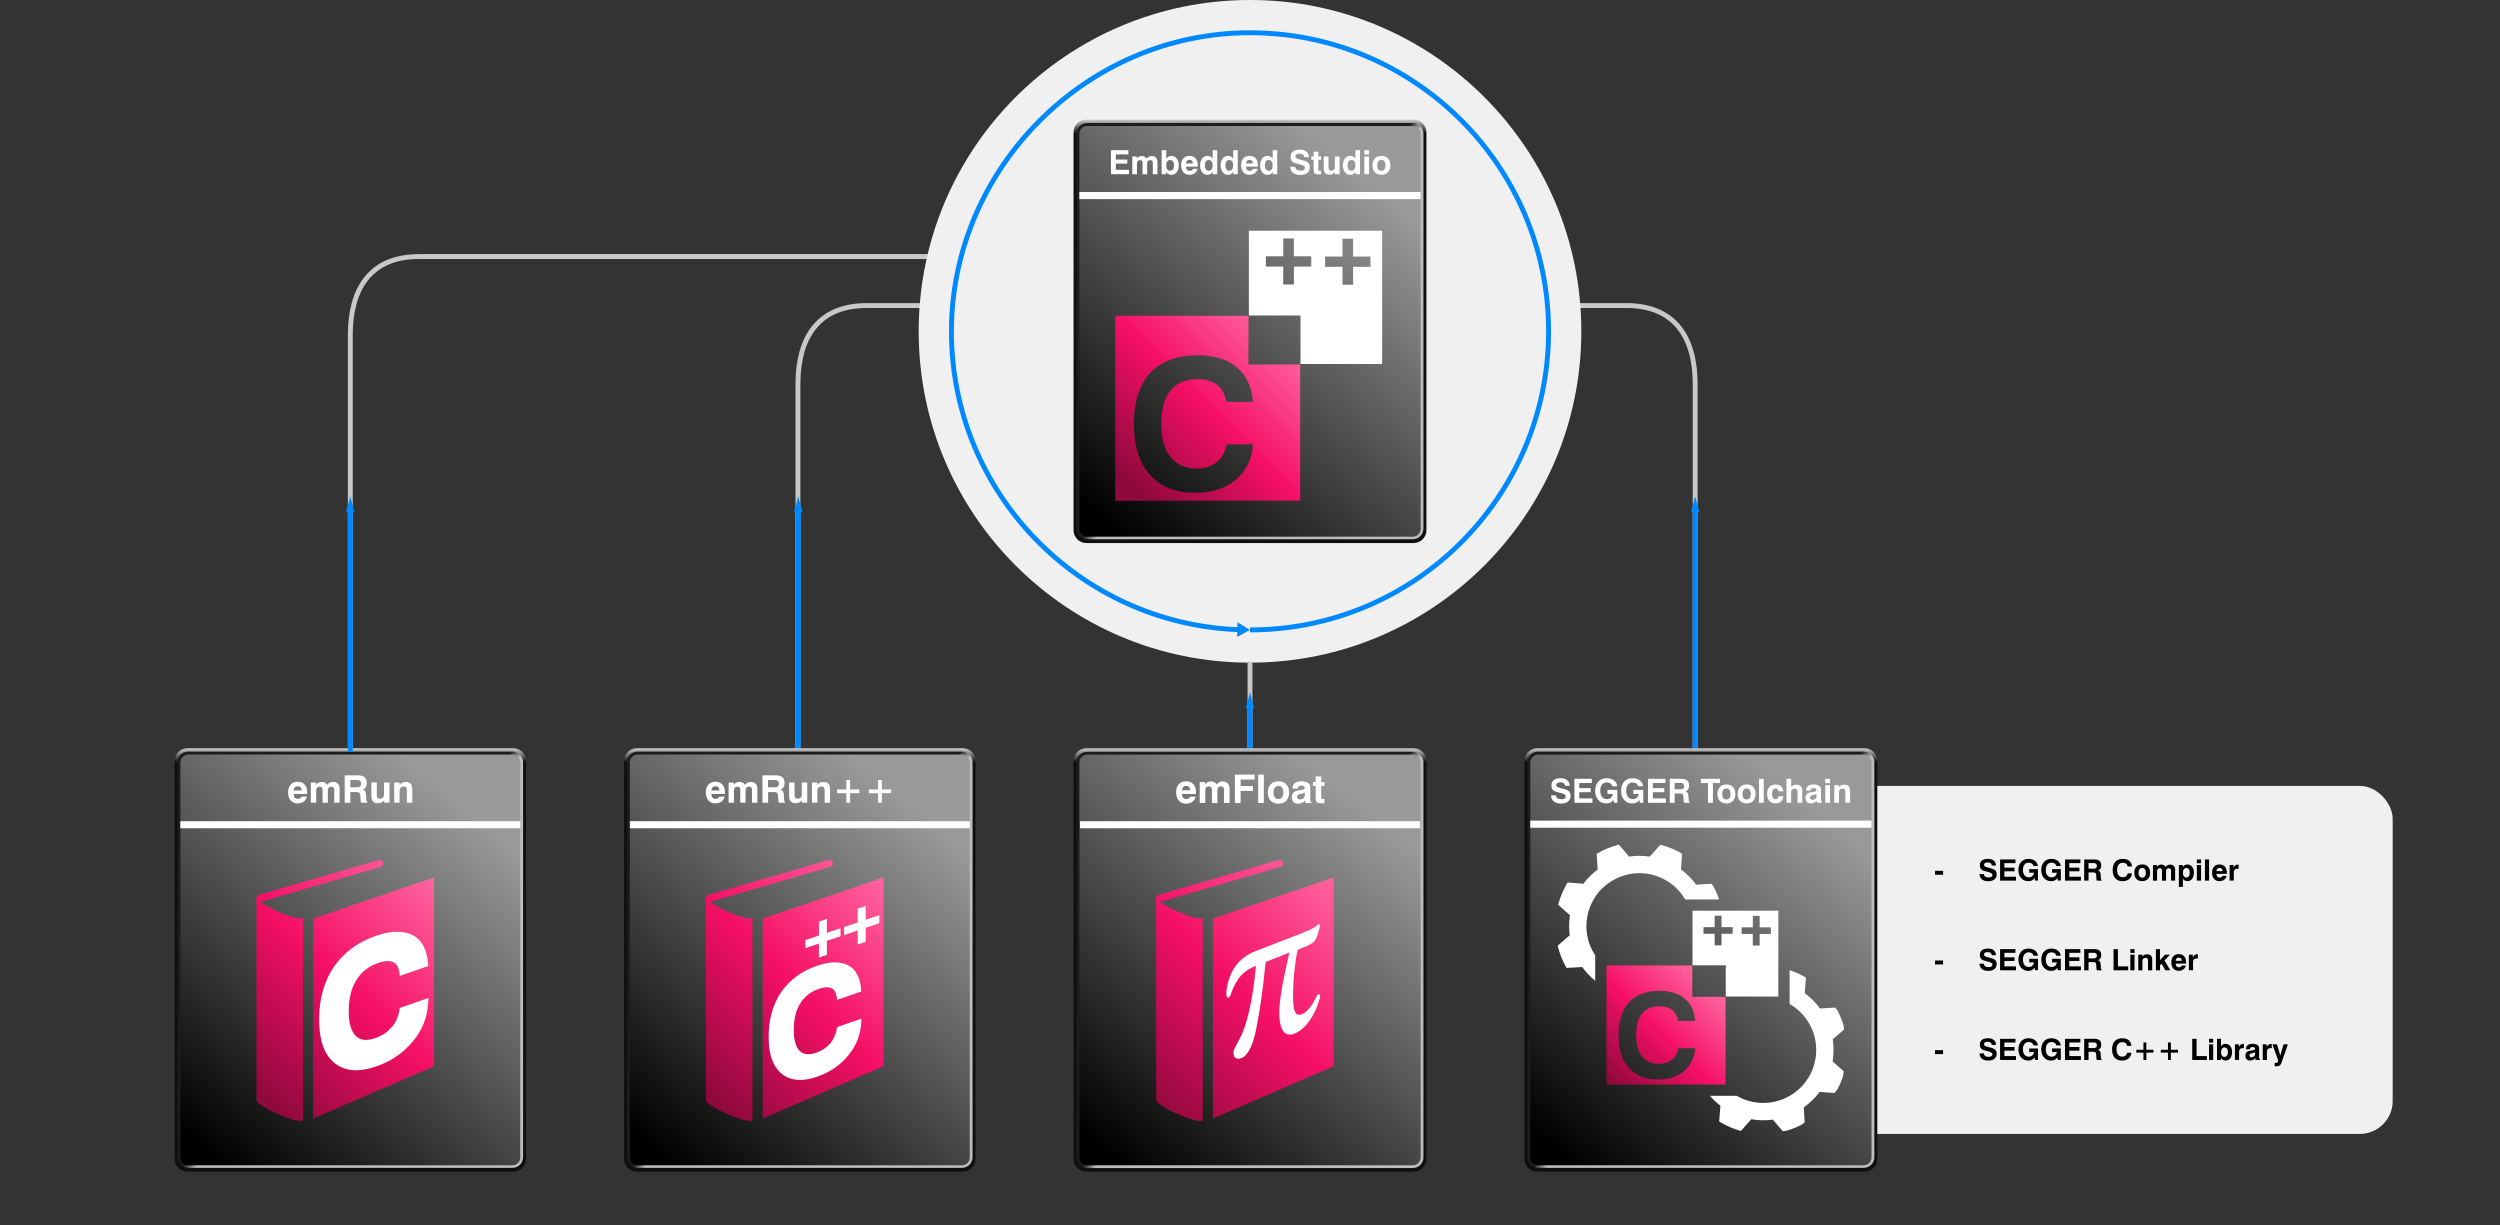 <?xml version="1.0" encoding="UTF-8"?>
<svg xmlns="http://www.w3.org/2000/svg" xmlns:xlink="http://www.w3.org/1999/xlink" id="Layer_1" data-name="Layer 1" viewBox="0 0 1020 500">
  <rect x="0" y="0" width="1020" height="500" fill="#333333" stroke="none"/>
  <defs>
    <linearGradient id="linear-gradient" x1="510" y1="383.27" x2="510" y2="388.98" gradientTransform="translate(0 -78)" gradientUnits="userSpaceOnUse">
      <stop offset="0" stop-color="#cbcbcb"></stop>
      <stop offset="1" stop-color="#0f0f0f"></stop>
    </linearGradient>
    <linearGradient id="linear-gradient-2" x1="509.08" y1="468.93" x2="512.48" y2="471.62" gradientTransform="translate(0 -78)" gradientUnits="userSpaceOnUse">
      <stop offset="0" stop-color="#1c1c1c"></stop>
      <stop offset="1" stop-color="#bcbcbc"></stop>
    </linearGradient>
    <linearGradient id="linear-gradient-3" x1="559.44" y1="410.42" x2="447.2" y2="544.88" gradientTransform="translate(0 -78)" gradientUnits="userSpaceOnUse">
      <stop offset="0" stop-color="#999"></stop>
      <stop offset="1" stop-color="#000"></stop>
    </linearGradient>
    <linearGradient id="New_Gradient_Swatch_copy_2" data-name="New Gradient Swatch copy 2" x1="555.55" y1="368.85" x2="470.77" y2="453.63" gradientUnits="userSpaceOnUse">
      <stop offset="0" stop-color="#ff66a0"></stop>
      <stop offset=".5" stop-color="#f50f66"></stop>
      <stop offset="1" stop-color="#8f093c"></stop>
    </linearGradient>
    <linearGradient id="New_Gradient_Swatch_copy_2-2" data-name="New Gradient Swatch copy 2" x1="539.67" y1="352.97" x2="454.89" y2="437.75" xlink:href="#New_Gradient_Swatch_copy_2"></linearGradient>
    <linearGradient id="linear-gradient-4" y1="126.8" y2="132.51" xlink:href="#linear-gradient"></linearGradient>
    <linearGradient id="linear-gradient-5" y1="212.37" x2="512.48" y2="215.06" xlink:href="#linear-gradient-2"></linearGradient>
    <linearGradient id="linear-gradient-6" x1="559.44" y1="153.95" x2="447.2" y2="288.41" xlink:href="#linear-gradient-3"></linearGradient>
    <linearGradient id="linear-gradient-7" x1="523.37" y1="135.96" x2="461.62" y2="197.71" gradientUnits="userSpaceOnUse">
      <stop offset="0" stop-color="#ff66a0"></stop>
      <stop offset=".5" stop-color="#f50f66"></stop>
      <stop offset="1" stop-color="#8f093c"></stop>
    </linearGradient>
    <linearGradient id="linear-gradient-8" x1="142.93" x2="142.93" xlink:href="#linear-gradient"></linearGradient>
    <linearGradient id="linear-gradient-9" x1="142.01" y1="468.84" x2="145.41" y2="471.53" xlink:href="#linear-gradient-2"></linearGradient>
    <linearGradient id="linear-gradient-10" x1="192.3" y1="410.51" x2="80.23" y2="544.76" xlink:href="#linear-gradient-3"></linearGradient>
    <linearGradient id="New_Gradient_Swatch_copy_2-3" data-name="New Gradient Swatch copy 2" x1="188.23" y1="369.11" x2="108.27" y2="449.07" xlink:href="#New_Gradient_Swatch_copy_2"></linearGradient>
    <linearGradient id="New_Gradient_Swatch_copy_2-4" data-name="New Gradient Swatch copy 2" x1="172.36" y1="353.21" x2="92.4" y2="433.18" xlink:href="#New_Gradient_Swatch_copy_2"></linearGradient>
    <linearGradient id="linear-gradient-11" x1="693.97" x2="693.97" xlink:href="#linear-gradient"></linearGradient>
    <linearGradient id="linear-gradient-12" x1="693.05" y1="468.84" x2="696.45" y2="471.53" xlink:href="#linear-gradient-2"></linearGradient>
    <linearGradient id="linear-gradient-13" x1="743.41" y1="410.42" x2="631.17" y2="544.88" xlink:href="#linear-gradient-3"></linearGradient>
    <linearGradient id="linear-gradient-14" x1="697.39" y1="400.56" x2="656.47" y2="441.48" xlink:href="#linear-gradient-7"></linearGradient>
    <linearGradient id="linear-gradient-15" x1="326.32" x2="326.32" xlink:href="#linear-gradient"></linearGradient>
    <linearGradient id="linear-gradient-16" x1="325.4" y1="468.84" x2="328.8" y2="471.53" xlink:href="#linear-gradient-2"></linearGradient>
    <linearGradient id="linear-gradient-17" x1="375.69" y1="410.51" x2="263.62" y2="544.76" xlink:href="#linear-gradient-3"></linearGradient>
    <linearGradient id="New_Gradient_Swatch_copy_2-5" data-name="New Gradient Swatch copy 2" x1="371.63" y1="369.11" x2="291.66" y2="449.07" xlink:href="#New_Gradient_Swatch_copy_2"></linearGradient>
    <linearGradient id="New_Gradient_Swatch_copy_2-6" data-name="New Gradient Swatch copy 2" x1="355.76" y1="353.21" x2="275.79" y2="433.18" xlink:href="#New_Gradient_Swatch_copy_2"></linearGradient>
  </defs>
  <path d="M691.63,306.65v-149.97c0-18.93-8.28-32.01-28.01-32.01h-23.87" style="fill: none; stroke: #c8c8c8; stroke-miterlimit: 10; stroke-width: 2px;"></path>
  <path d="M325.56,306.65s0-131.05,0-149.97,8.28-32.01,28.01-32.01h23.87" style="fill: none; stroke: #c8c8c8; stroke-miterlimit: 10; stroke-width: 2px;"></path>
  <path d="M510,306.65s0-31.71,0-36.29" style="fill: none; stroke: #c8c8c8; stroke-miterlimit: 10; stroke-width: 2px;"></path>
  <g>
    <path d="M510,306.66v-18.83" style="fill: none; stroke: #08f; stroke-miterlimit: 10; stroke-width: 2px;"></path>
    <polygon points="511.74 289.01 510 282.51 508.26 289.01 511.74 289.01" style="fill: #08f;"></polygon>
  </g>
  <g>
    <path d="M691.63,306.66v-98.83" style="fill: none; stroke: #08f; stroke-miterlimit: 10; stroke-width: 2px;"></path>
    <polygon points="693.37 209.01 691.63 202.51 689.89 209.01 693.37 209.01" style="fill: #08f;"></polygon>
  </g>
  <g>
    <path d="M325.69,306.66v-98.83" style="fill: none; stroke: #08f; stroke-miterlimit: 10; stroke-width: 2px;"></path>
    <polygon points="327.44 209.01 325.69 202.51 323.95 209.01 327.44 209.01" style="fill: #08f;"></polygon>
  </g>
  <path d="M142.92,305.27s0-149.67,0-168.59,8.28-32.01,28.01-32.01c19.74,0,211.11,0,211.11,0" style="fill: none; stroke: #c8c8c8; stroke-miterlimit: 10; stroke-width: 2px;"></path>
  <circle cx="510" cy="135.18" r="135.18" style="fill: #f0f0f0;"></circle>
  <g>
    <path d="M505.69,256.92c-65.28-2.27-117.51-55.91-117.51-121.74S442.72,13.36,510,13.36s121.82,54.54,121.82,121.82-54.54,121.82-121.82,121.82" style="fill: none; stroke: #08f; stroke-miterlimit: 10; stroke-width: 2px;"></path>
    <polygon points="504.9 253.88 510 257 504.74 259.86 504.9 253.88" style="fill: #08f;"></polygon>
  </g>
  <rect x="690.45" y="320.66" width="285.76" height="141.98" rx="13.4" ry="13.4" style="fill: #f0f0f0;"></rect>
  <g>
    <path d="M789.5,356.9v-1.61h3.29v1.61h-3.29Z"></path>
    <path d="M807.64,356.62h1.75c.07.47.26.82.58,1.05s.78.34,1.39.34c.52,0,.9-.09,1.17-.28s.39-.46.39-.81c0-.52-.75-.96-2.26-1.3h-.05s-.1-.03-.18-.05c-.8-.18-1.38-.37-1.72-.59-.3-.2-.54-.46-.7-.79s-.24-.72-.24-1.17c0-.84.29-1.48.86-1.93s1.39-.67,2.47-.67c1.01,0,1.8.24,2.36.71s.87,1.15.9,2.02h-1.71c-.03-.42-.19-.74-.48-.96s-.7-.33-1.24-.33c-.46,0-.82.09-1.08.27s-.38.44-.38.78c0,.46.49.8,1.47,1.03.27.06.47.11.62.15.63.16,1.08.29,1.34.38s.49.19.69.3c.35.2.62.45.79.78s.26.71.26,1.16c0,.9-.3,1.59-.91,2.09s-1.46.74-2.56.74-1.94-.25-2.55-.76-.95-1.22-1-2.15Z"></path>
    <path d="M816.04,359.29v-8.63h6.27v1.5h-4.52v1.84h4.13v1.48h-4.13v2.22h4.73v1.59h-6.48Z"></path>
    <path d="M830.09,358.27c-.32.43-.68.75-1.09.96s-.89.3-1.44.3c-1.21,0-2.18-.42-2.93-1.26s-1.12-1.94-1.12-3.3.37-2.47,1.12-3.3,1.74-1.24,2.98-1.24c1.08,0,1.96.26,2.65.78s1.09,1.23,1.22,2.14h-1.81c-.11-.45-.33-.79-.67-1.03s-.78-.35-1.32-.35c-.72,0-1.29.26-1.7.79s-.62,1.26-.62,2.19.21,1.67.64,2.2,1.02.8,1.77.8c.56,0,1.03-.17,1.41-.5s.61-.79.7-1.37h-1.96v-1.48h3.57v4.67h-1.19l-.22-1.02Z"></path>
    <path d="M839.41,358.27c-.32.43-.68.75-1.09.96s-.89.3-1.44.3c-1.21,0-2.18-.42-2.93-1.26s-1.12-1.94-1.12-3.3.37-2.47,1.12-3.3,1.74-1.24,2.98-1.24c1.08,0,1.96.26,2.65.78s1.09,1.23,1.22,2.14h-1.81c-.11-.45-.33-.79-.67-1.03s-.78-.35-1.32-.35c-.72,0-1.29.26-1.7.79s-.62,1.26-.62,2.19.21,1.67.64,2.2,1.02.8,1.77.8c.56,0,1.03-.17,1.41-.5s.61-.79.7-1.37h-1.96v-1.48h3.57v4.67h-1.19l-.22-1.02Z"></path>
    <path d="M842.52,359.29v-8.63h6.27v1.5h-4.52v1.84h4.13v1.48h-4.13v2.22h4.73v1.59h-6.48Z"></path>
    <path d="M850.35,359.29v-8.63h4.18c.94,0,1.64.2,2.09.6s.68,1.02.68,1.85c0,.53-.11.97-.33,1.32s-.54.59-.95.72c.38.13.64.34.8.61s.25.7.27,1.28l.04,1.02v.04c.01.52.12.83.33.94v.26h-1.95c-.06-.12-.11-.27-.14-.45s-.05-.39-.06-.64l-.02-.91c-.02-.54-.12-.9-.3-1.08s-.51-.28-.98-.28h-1.88v3.36h-1.78ZM852.13,354.43h2.09c.45,0,.79-.09,1-.28s.32-.47.32-.87-.1-.66-.31-.85-.52-.29-.93-.29h-2.17v2.29Z"></path>
    <path d="M869.84,356.32c-.07.98-.44,1.76-1.13,2.34s-1.59.87-2.7.87c-1.28,0-2.27-.4-2.98-1.2s-1.06-1.91-1.06-3.35.36-2.59,1.08-3.38,1.76-1.17,3.12-1.17c1.1,0,1.97.27,2.61.81s.99,1.3,1.05,2.28h-1.75c-.07-.49-.27-.86-.6-1.12s-.76-.38-1.31-.38c-.78,0-1.38.25-1.78.76s-.61,1.24-.61,2.21.2,1.66.61,2.17.98.77,1.73.77c.54,0,.98-.14,1.32-.41s.57-.67.67-1.19h1.74Z"></path>
    <path d="M870.79,356.1c0-1.06.29-1.89.86-2.5s1.36-.91,2.37-.91,1.79.3,2.36.91.86,1.44.86,2.5-.29,1.9-.86,2.5-1.36.91-2.36.91-1.79-.3-2.37-.91-.86-1.44-.86-2.5ZM872.52,356.1c0,.63.13,1.12.39,1.46s.63.52,1.11.52.84-.17,1.1-.52.39-.83.39-1.46-.13-1.11-.39-1.46-.62-.51-1.1-.51-.85.17-1.11.51-.39.83-.39,1.46Z"></path>
    <path d="M878.41,359.29v-6.37h1.62v.7c.24-.29.5-.51.8-.66s.62-.22.97-.22c.4,0,.75.08,1.03.23s.53.39.74.71c.22-.31.49-.55.79-.7s.64-.23,1.02-.23c.64,0,1.15.19,1.52.56s.56.89.56,1.54v4.45h-1.68v-4.1c0-.31-.08-.55-.25-.72s-.4-.25-.69-.25c-.33,0-.6.11-.79.33s-.29.51-.29.89v3.86h-1.66v-4.09c0-.31-.08-.55-.24-.73s-.39-.26-.68-.26c-.33,0-.59.11-.79.33s-.29.52-.29.9v3.85h-1.68Z"></path>
    <path d="M888.97,361.84v-8.92h1.62v.86c.25-.38.52-.65.82-.82s.66-.26,1.07-.26c.79,0,1.42.31,1.91.93s.73,1.43.73,2.44-.24,1.85-.73,2.48-1.12.95-1.89.95c-.41,0-.77-.09-1.09-.26s-.58-.42-.79-.75v3.35h-1.66ZM893.43,356.14c0-.64-.12-1.13-.36-1.47s-.59-.51-1.05-.51-.8.17-1.03.5-.35.83-.35,1.47c0,.6.12,1.07.37,1.39s.6.49,1.05.49c.43,0,.77-.17,1.01-.5s.37-.8.37-1.38Z"></path>
    <path d="M896.32,352.21v-1.55h1.71v1.55h-1.71ZM896.32,359.29v-6.37h1.71v6.37h-1.71Z"></path>
    <path d="M899.61,359.29v-8.63h1.71v8.63h-1.71Z"></path>
    <path d="M906.77,357.36h1.7c-.17.67-.52,1.2-1.04,1.58s-1.16.57-1.91.57c-.92,0-1.65-.31-2.19-.93s-.81-1.46-.81-2.52.27-1.87.8-2.47,1.26-.9,2.18-.9c.98,0,1.73.3,2.26.89s.8,1.43.8,2.53c0,.12,0,.21,0,.27s0,.12-.01.17h-4.25c.02.5.15.88.37,1.13s.54.38.95.38c.29,0,.53-.06.72-.17s.34-.29.45-.54ZM904.29,355.43h2.51c-.02-.43-.13-.76-.34-.98s-.52-.34-.92-.34c-.37,0-.66.11-.88.34s-.34.55-.37.98Z"></path>
    <path d="M909.68,359.29v-6.37h1.58v1.09c.22-.44.48-.76.78-.96s.65-.31,1.06-.31c.07,0,.12,0,.16,0s.07,0,.09,0v1.73s-.56,0-.56,0c-.46,0-.81.12-1.05.36s-.35.6-.35,1.08v3.37h-1.71Z"></path>
  </g>
  <g>
    <path d="M789.5,393.49v-1.61h3.29v1.61h-3.29Z"></path>
    <path d="M807.64,393.21h1.75c.07.47.26.82.58,1.05s.78.34,1.39.34c.52,0,.9-.09,1.17-.28s.39-.46.39-.81c0-.52-.75-.96-2.26-1.3h-.05s-.1-.03-.18-.05c-.8-.18-1.38-.37-1.72-.59-.3-.2-.54-.46-.7-.79s-.24-.72-.24-1.17c0-.84.29-1.48.86-1.93s1.39-.67,2.47-.67c1.01,0,1.8.24,2.36.71s.87,1.15.9,2.02h-1.71c-.03-.42-.19-.74-.48-.96s-.7-.33-1.24-.33c-.46,0-.82.09-1.08.27s-.38.44-.38.78c0,.46.49.8,1.47,1.03.27.06.47.11.62.15.63.16,1.08.29,1.34.38s.49.19.69.3c.35.2.62.45.79.78s.26.71.26,1.16c0,.9-.3,1.59-.91,2.09s-1.46.74-2.56.74-1.94-.25-2.55-.76-.95-1.22-1-2.15Z"></path>
    <path d="M816.04,395.88v-8.63h6.27v1.5h-4.52v1.84h4.13v1.48h-4.13v2.22h4.73v1.59h-6.48Z"></path>
    <path d="M830.09,394.86c-.32.43-.68.75-1.09.96s-.89.3-1.44.3c-1.21,0-2.18-.42-2.93-1.26s-1.12-1.94-1.12-3.3.37-2.47,1.12-3.3,1.74-1.24,2.98-1.24c1.08,0,1.96.26,2.65.78s1.09,1.23,1.22,2.14h-1.81c-.11-.45-.33-.79-.67-1.03s-.78-.35-1.32-.35c-.72,0-1.29.26-1.7.79s-.62,1.26-.62,2.19.21,1.67.64,2.2,1.02.8,1.77.8c.56,0,1.03-.17,1.41-.5s.61-.79.7-1.37h-1.96v-1.48h3.57v4.67h-1.19l-.22-1.02Z"></path>
    <path d="M839.41,394.86c-.32.43-.68.75-1.09.96s-.89.3-1.44.3c-1.21,0-2.18-.42-2.93-1.26s-1.12-1.94-1.12-3.3.37-2.47,1.12-3.3,1.74-1.24,2.98-1.24c1.08,0,1.96.26,2.65.78s1.09,1.23,1.22,2.14h-1.81c-.11-.45-.33-.79-.67-1.03s-.78-.35-1.32-.35c-.72,0-1.29.26-1.7.79s-.62,1.26-.62,2.19.21,1.67.64,2.2,1.02.8,1.77.8c.56,0,1.03-.17,1.41-.5s.61-.79.7-1.37h-1.96v-1.48h3.57v4.67h-1.19l-.22-1.02Z"></path>
    <path d="M842.52,395.88v-8.63h6.27v1.5h-4.52v1.84h4.13v1.48h-4.13v2.22h4.73v1.59h-6.48Z"></path>
    <path d="M850.35,395.88v-8.63h4.18c.94,0,1.64.2,2.09.6s.68,1.02.68,1.85c0,.53-.11.97-.33,1.32s-.54.59-.95.72c.38.13.64.34.8.61s.25.7.27,1.28l.04,1.02v.04c.01.52.12.83.33.94v.26h-1.95c-.06-.12-.11-.27-.14-.45s-.05-.39-.06-.64l-.02-.91c-.02-.54-.12-.9-.3-1.08s-.51-.28-.98-.28h-1.88v3.36h-1.78ZM852.13,391.02h2.09c.45,0,.79-.09,1-.28s.32-.47.32-.87-.1-.66-.31-.85-.52-.29-.93-.29h-2.17v2.29Z"></path>
    <path d="M862.33,395.88v-8.63h1.78v7.04h4.21v1.59h-5.99Z"></path>
    <path d="M869.18,388.8v-1.55h1.71v1.55h-1.71ZM869.18,395.88v-6.37h1.71v6.37h-1.71Z"></path>
    <path d="M872.41,395.88v-6.37h1.67v.76c.24-.31.52-.54.84-.69s.69-.23,1.08-.23c.7,0,1.23.18,1.58.55s.52.92.52,1.65v4.34h-1.71v-3.85c0-.46-.08-.78-.23-.98s-.41-.29-.75-.29c-.4,0-.72.12-.96.36s-.35.57-.35.98v3.78h-1.71Z"></path>
    <path d="M879.61,395.88v-8.63h1.66v4.53l2.03-2.27h2.05l-2.22,2.36,2.36,4.01h-2.04l-1.52-2.71-.64.7v2.02h-1.66Z"></path>
    <path d="M890.15,393.95h1.7c-.17.67-.52,1.2-1.04,1.58s-1.16.57-1.91.57c-.92,0-1.65-.31-2.19-.93s-.81-1.46-.81-2.52.27-1.87.8-2.47,1.26-.9,2.18-.9c.98,0,1.73.3,2.26.89s.8,1.43.8,2.53c0,.12,0,.21,0,.27s0,.12-.01.17h-4.25c.02.5.15.88.37,1.13s.54.38.95.38c.29,0,.53-.06.72-.17s.34-.29.45-.54ZM887.67,392.02h2.51c-.02-.43-.13-.76-.34-.98s-.52-.34-.92-.34c-.37,0-.66.11-.88.34s-.34.55-.37.98Z"></path>
    <path d="M893.06,395.88v-6.37h1.58v1.09c.22-.44.48-.76.78-.96s.65-.31,1.06-.31c.07,0,.12,0,.16,0s.07,0,.09,0v1.73s-.56,0-.56,0c-.46,0-.81.12-1.05.36s-.35.6-.35,1.08v3.37h-1.71Z"></path>
  </g>
  <g>
    <path d="M789.5,430.08v-1.61h3.29v1.61h-3.29Z"></path>
    <path d="M807.64,429.8h1.75c.07.47.26.82.58,1.05s.78.34,1.39.34c.52,0,.9-.09,1.17-.28s.39-.46.39-.81c0-.52-.75-.96-2.26-1.3h-.05s-.1-.03-.18-.05c-.8-.18-1.38-.37-1.72-.59-.3-.2-.54-.46-.7-.79s-.24-.72-.24-1.17c0-.84.29-1.48.86-1.93s1.39-.67,2.47-.67c1.01,0,1.8.24,2.36.71s.87,1.15.9,2.02h-1.71c-.03-.42-.19-.74-.48-.96s-.7-.33-1.24-.33c-.46,0-.82.09-1.08.27s-.38.44-.38.78c0,.46.49.8,1.47,1.03.27.06.47.11.62.15.63.16,1.08.29,1.34.38s.49.19.69.3c.35.2.62.45.79.78s.26.71.26,1.16c0,.9-.3,1.59-.91,2.09s-1.46.74-2.56.74-1.94-.25-2.55-.76-.95-1.22-1-2.15Z"></path>
    <path d="M816.04,432.47v-8.63h6.27v1.5h-4.52v1.84h4.13v1.48h-4.13v2.22h4.73v1.59h-6.48Z"></path>
    <path d="M830.09,431.45c-.32.43-.68.75-1.09.96s-.89.3-1.44.3c-1.21,0-2.18-.42-2.93-1.26s-1.12-1.94-1.12-3.3.37-2.47,1.12-3.3,1.74-1.24,2.98-1.24c1.08,0,1.96.26,2.65.78s1.09,1.23,1.22,2.14h-1.81c-.11-.45-.33-.79-.67-1.03s-.78-.35-1.32-.35c-.72,0-1.29.26-1.7.79s-.62,1.26-.62,2.19.21,1.67.64,2.2,1.02.8,1.77.8c.56,0,1.03-.17,1.41-.5s.61-.79.7-1.37h-1.96v-1.48h3.57v4.67h-1.19l-.22-1.02Z"></path>
    <path d="M839.41,431.45c-.32.43-.68.75-1.09.96s-.89.3-1.44.3c-1.21,0-2.18-.42-2.93-1.26s-1.12-1.94-1.12-3.3.37-2.47,1.12-3.3,1.74-1.24,2.98-1.24c1.08,0,1.96.26,2.65.78s1.09,1.23,1.22,2.14h-1.81c-.11-.45-.33-.79-.67-1.03s-.78-.35-1.32-.35c-.72,0-1.29.26-1.7.79s-.62,1.26-.62,2.19.21,1.67.64,2.2,1.02.8,1.77.8c.56,0,1.03-.17,1.41-.5s.61-.79.7-1.37h-1.96v-1.48h3.57v4.67h-1.19l-.22-1.02Z"></path>
    <path d="M842.52,432.47v-8.63h6.27v1.5h-4.52v1.84h4.13v1.48h-4.13v2.22h4.73v1.59h-6.48Z"></path>
    <path d="M850.35,432.47v-8.63h4.18c.94,0,1.64.2,2.09.6s.68,1.02.68,1.85c0,.53-.11.97-.33,1.32s-.54.59-.95.72c.38.13.64.34.8.61s.25.7.27,1.28l.04,1.02v.04c.01.52.12.83.33.94v.26h-1.95c-.06-.12-.11-.27-.14-.45s-.05-.39-.06-.64l-.02-.91c-.02-.54-.12-.9-.3-1.08s-.51-.28-.98-.28h-1.88v3.36h-1.78ZM852.13,427.61h2.09c.45,0,.79-.09,1-.28s.32-.47.32-.87-.1-.66-.31-.85-.52-.29-.93-.29h-2.17v2.29Z"></path>
    <path d="M869.6,429.51c-.07.98-.44,1.76-1.13,2.34s-1.59.87-2.7.87c-1.28,0-2.27-.4-2.98-1.2s-1.06-1.91-1.06-3.35.36-2.59,1.08-3.38,1.76-1.17,3.12-1.17c1.1,0,1.97.27,2.61.81s.99,1.3,1.05,2.28h-1.75c-.07-.49-.27-.86-.6-1.12s-.76-.38-1.31-.38c-.78,0-1.38.25-1.78.76s-.61,1.24-.61,2.21.2,1.66.61,2.17.98.77,1.73.77c.54,0,.98-.14,1.32-.41s.57-.67.67-1.19h1.74Z"></path>
    <path d="M874.53,425.32h1.18v2.99h2.92v1.17h-2.92v3h-1.18v-3h-2.92v-1.17h2.92v-2.99Z"></path>
    <path d="M884.53,425.32h1.18v2.99h2.92v1.17h-2.92v3h-1.18v-3h-2.92v-1.17h2.92v-2.99Z"></path>
    <path d="M894.42,432.47v-8.63h1.78v7.04h4.21v1.59h-5.99Z"></path>
    <path d="M901.27,425.39v-1.55h1.71v1.55h-1.71ZM901.27,432.47v-6.37h1.71v6.37h-1.71Z"></path>
    <path d="M904.53,423.84h1.66v3.05c.21-.33.48-.58.79-.75s.68-.25,1.09-.25c.77,0,1.4.32,1.89.95s.73,1.46.73,2.48-.24,1.82-.73,2.44-1.12.93-1.91.93c-.41,0-.77-.09-1.07-.26s-.58-.45-.82-.82v.86h-1.62v-8.63ZM909,429.24c0-.59-.12-1.05-.37-1.38s-.58-.5-1.01-.5c-.45,0-.8.16-1.05.49s-.37.79-.37,1.39c0,.65.12,1.14.35,1.48s.58.5,1.03.5.81-.17,1.05-.51.36-.83.36-1.47Z"></path>
    <path d="M911.85,432.47v-6.37h1.58v1.09c.22-.44.48-.76.78-.96s.65-.31,1.06-.31c.07,0,.12,0,.16,0s.07,0,.09,0v1.73s-.56,0-.56,0c-.46,0-.81.12-1.05.36s-.35.6-.35,1.08v3.37h-1.71Z"></path>
    <path d="M920.11,431.68c-.21.33-.5.58-.84.76s-.75.26-1.21.26c-.62,0-1.09-.18-1.43-.53s-.5-.85-.5-1.5c0-.6.17-1.06.5-1.38s.89-.53,1.66-.65c.18-.03.41-.06.69-.09.72-.09,1.08-.3,1.08-.63,0-.26-.08-.44-.24-.55s-.43-.17-.8-.17c-.34,0-.61.07-.79.21s-.28.33-.28.59v.09h-1.59v-.12c0-.65.23-1.17.69-1.54s1.1-.56,1.91-.56c.89,0,1.57.15,2.05.46s.71.75.71,1.34v3.62c0,.27.03.46.08.59s.15.23.28.3v.29h-1.78c-.06-.11-.1-.23-.13-.36s-.05-.28-.05-.43ZM920.08,429.34c-.28.13-.6.23-.96.31s-.55.12-.56.12c-.3.09-.51.19-.63.32s-.18.31-.18.53.08.42.23.56.36.21.62.21c.46,0,.82-.13,1.09-.39s.4-.61.4-1.06v-.6Z"></path>
    <path d="M923.2,432.47v-6.37h1.58v1.09c.22-.44.48-.76.78-.96s.65-.31,1.06-.31c.07,0,.12,0,.16,0s.07,0,.09,0v1.73s-.56,0-.56,0c-.46,0-.81.12-1.05.36s-.35.6-.35,1.08v3.37h-1.71Z"></path>
    <path d="M928.06,435.02v-1.38c.05,0,.11.01.17.02s.13,0,.23,0c.34,0,.59-.08.76-.24s.25-.4.25-.71c0-.02,0-.05-.01-.09s-.02-.06-.02-.09l-2.3-6.45h1.88l1.34,4.59,1.31-4.59h1.79l-2.62,7.51c-.2.56-.44.95-.73,1.15s-.73.31-1.32.31c-.11,0-.22,0-.34-.01s-.25-.02-.38-.04Z"></path>
  </g>
  <path id="außen" d="M581.98,472.83c0,2.88-2.36,5.2-5.24,5.2h-133.49c-2.88,0-5.24-2.32-5.24-5.2v-162.35c0-2.88,2.36-5.2,5.24-5.2h133.51c2.86,0,5.22,2.32,5.22,5.2v162.35Z" style="fill: url(#linear-gradient); fill-rule: evenodd;"></path>
  <path d="M580.77,472.22c0,2.39-1.94,4.34-4.34,4.34h-132.87c-2.39,0-4.34-1.94-4.34-4.34v-161.14c0-2.39,1.94-4.34,4.34-4.34h132.87c2.39,0,4.34,1.94,4.34,4.34v161.14Z" style="fill: url(#linear-gradient-2); fill-rule: evenodd;"></path>
  <path d="M579.62,472.26c0,1.75-1.42,3.17-3.17,3.17h-132.88c-1.75,0-3.17-1.42-3.17-3.17v-161.21c-.02-1.75,1.4-3.17,3.17-3.17h132.87c1.75,0,3.17,1.42,3.17,3.17l.02,161.21Z" style="fill: url(#linear-gradient-3); fill-rule: evenodd;"></path>
  <rect x="440.66" y="335.04" width="138.68" height="2.89" style="fill: #fff;"></rect>
  <polygon points="544.15 357.97 544.15 435.01 494.86 456.36 494.86 374.78 544.15 357.97" style="fill: url(#New_Gradient_Swatch_copy_2);"></polygon>
  <path d="M523.41,351.86c-.24-.79-1.03-1.21-1.81-.97l-48.68,14.15c-.42.12-1.21.48-1.21,1.09v82.61c-.42.91,3.51,3.51,8.77,5.81,5.2,2.3,9.8,3.45,10.22,2.48v-82.61c-.42.91-4.96-.18-10.22-2.48-3.14-1.39-5.81-2.9-7.32-4.05h.18c.12,0,.3,0,.42-.06l48.68-14.15c.73-.18,1.21-1.03.97-1.81Z" style="fill: url(#New_Gradient_Swatch_copy_2-2);"></path>
  <path d="M538.22,405.66c-.28-.1-.66.02-.88.52-2.1,4.37-3.84,6.56-6.03,7.54-.9.41-1.6.43-2.13.09-1.08-.7-1.61-3.03-1.61-7.11,0-7.73.94-15.18,1.88-19.22,4.51-1.7,6.66-2.74,7.4-4.34.56-1.2,1.18-3.06,1.57-4.72.17-.76.12-1.14-.16-1.3-.22-.12-.49-.03-.8.28-1.13,1.26-3.26,2.17-8.2,4.08l-16.59,6.41c-3.9,1.5-6.29,3.26-8.56,6.26-2.59,3.5-3.75,8.31-3.75,11.52,0,.88.22,1.35.65,1.39.54.04,1-.7,1.15-1.4,2.51-7.16,5.57-9.69,10.28-11.63-1.32,14.06-3.61,24.17-6.79,30.08-.29.58-.6,1.14-.9,1.68-.8,1.44-1.48,2.68-1.48,3.61-.06,1.35.44,1.97.87,2.26.3.2.67.31,1.08.31.45,0,.96-.12,1.5-.37,2.52-1.16,4.54-5.25,5.82-11.82.09-.5.19-1.03.3-1.6.8-4.27,2.02-10.72,3.56-25.71l9.67-3.83c-1.78,7.89-3.94,17.52-4.11,23.63-.11,2.78.08,7.68,2.52,9.32,1.08.72,2.46.7,4.11-.05,4.32-1.99,8.05-7.41,9.96-14.5.24-.83-.04-1.25-.35-1.36Z" style="fill: #fff;"></path>
  <g>
    <path d="M485.58,325.03h2.28c-.23.9-.7,1.61-1.4,2.12-.7.51-1.56.77-2.56.77-1.24,0-2.22-.42-2.94-1.25s-1.09-1.96-1.09-3.38.36-2.51,1.07-3.31c.71-.81,1.69-1.21,2.93-1.21,1.31,0,2.33.4,3.04,1.19.71.79,1.07,1.93,1.07,3.4,0,.16,0,.29,0,.37,0,.08,0,.16-.02.23h-5.72c.03.67.2,1.18.49,1.52s.72.51,1.28.51c.39,0,.72-.08.97-.23.25-.15.45-.39.6-.72ZM482.24,322.44h3.37c-.02-.58-.17-1.02-.46-1.32-.29-.3-.7-.45-1.23-.45-.5,0-.89.15-1.18.46-.29.3-.45.74-.5,1.31Z" style="fill: #fff;"></path>
    <path d="M489.49,327.63v-8.56h2.17v.94c.32-.39.68-.69,1.07-.89.39-.2.83-.3,1.31-.3.54,0,1,.1,1.39.3.38.2.72.52,1,.96.3-.42.65-.73,1.06-.94s.87-.31,1.37-.31c.86,0,1.54.25,2.05.76s.76,1.19.76,2.06v5.98h-2.26v-5.51c0-.41-.11-.74-.33-.96-.22-.23-.53-.34-.93-.34-.45,0-.8.15-1.06.44-.26.29-.39.69-.39,1.19v5.19h-2.24v-5.5c0-.42-.11-.75-.33-.98s-.52-.35-.92-.35c-.45,0-.8.15-1.06.44s-.39.7-.39,1.2v5.17h-2.26Z" style="fill: #fff;"></path>
    <path d="M503.83,327.63v-11.6h8.09v2.02h-5.74v2.63h5.03v2.02h-5.03v4.94h-2.35Z" style="fill: #fff;"></path>
    <path d="M513.35,327.63v-11.6h2.29v11.6h-2.29Z" style="fill: #fff;"></path>
    <path d="M517.27,323.33c0-1.42.39-2.54,1.16-3.35.77-.81,1.83-1.22,3.18-1.22s2.4.41,3.18,1.22c.77.81,1.16,1.93,1.16,3.35s-.39,2.55-1.16,3.36c-.77.81-1.83,1.22-3.18,1.22s-2.41-.41-3.18-1.22c-.77-.81-1.16-1.93-1.16-3.36ZM519.6,323.33c0,.85.17,1.51.52,1.97.35.46.85.69,1.49.69s1.13-.23,1.48-.69c.35-.46.52-1.12.52-1.97s-.17-1.5-.52-1.96c-.35-.46-.84-.69-1.48-.69s-1.14.23-1.49.69c-.35.46-.52,1.11-.52,1.96Z" style="fill: #fff;"></path>
    <path d="M532.41,326.56c-.29.45-.67.79-1.13,1.02s-1.01.35-1.63.35c-.83,0-1.47-.24-1.92-.71-.45-.47-.67-1.14-.67-2.02,0-.81.22-1.43.67-1.85.45-.43,1.19-.72,2.22-.87.24-.04.55-.08.93-.13.97-.13,1.46-.41,1.46-.84,0-.35-.11-.59-.32-.74-.22-.15-.58-.22-1.08-.22-.46,0-.82.09-1.06.28-.25.18-.37.45-.37.79v.13h-2.14v-.16c0-.88.31-1.57.93-2.07.62-.5,1.47-.75,2.57-.75,1.2,0,2.11.21,2.75.62s.96,1.01.96,1.79v4.87c0,.36.04.62.11.8.07.18.2.31.37.4v.39h-2.38c-.08-.15-.14-.31-.18-.49-.04-.18-.07-.37-.07-.57ZM532.37,323.41c-.37.17-.8.31-1.29.42s-.74.16-.75.17c-.4.12-.69.26-.85.43-.16.17-.24.41-.24.72s.1.57.31.75c.21.19.48.28.83.28.62,0,1.11-.17,1.46-.52s.53-.83.53-1.43v-.81Z" style="fill: #fff;"></path>
    <path d="M540.37,327.69c-.21,0-.46.01-.75.03s-.48.02-.55.02c-.88,0-1.48-.16-1.8-.49-.32-.33-.48-.98-.48-1.94v-4.63h-1.13v-1.61h1.13v-2.34h2.27v2.34h1.32v1.61h-1.32v4.74c0,.23.05.37.15.44s.3.11.61.11h.56v1.72Z" style="fill: #fff;"></path>
  </g>
  <path id="außen-2" data-name="außen" d="M581.98,216.36c0,2.88-2.36,5.2-5.24,5.2h-133.49c-2.88,0-5.24-2.32-5.24-5.2V54c0-2.88,2.36-5.2,5.24-5.2h133.51c2.86,0,5.22,2.32,5.22,5.2v162.35Z" style="fill: url(#linear-gradient-4); fill-rule: evenodd;"></path>
  <path d="M580.77,215.67c0,2.39-1.94,4.34-4.34,4.34h-132.87c-2.39,0-4.34-1.94-4.34-4.34V54.53c0-2.39,1.94-4.34,4.34-4.34h132.87c2.39,0,4.34,1.94,4.34,4.34v161.14Z" style="fill: url(#linear-gradient-5); fill-rule: evenodd;"></path>
  <path d="M579.62,215.79c0,1.75-1.42,3.17-3.17,3.17h-132.88c-1.75,0-3.17-1.42-3.17-3.17V54.58c-.02-1.75,1.4-3.17,3.17-3.17h132.87c1.75,0,3.17,1.42,3.17,3.17l.02,161.21Z" style="fill: url(#linear-gradient-6); fill-rule: evenodd;"></path>
  <rect x="440.38" y="78.34" width="139.23" height="2.9" style="fill: #fff;"></rect>
  <g>
    <path d="M453.27,71.07v-9.78h7.11v1.7h-5.12v2.09h4.68v1.67h-4.68v2.52h5.36v1.81h-7.35Z" style="fill: #fff;"></path>
    <path d="M461.98,71.07v-7.22h1.83v.8c.27-.33.57-.58.9-.75s.7-.25,1.1-.25c.46,0,.85.09,1.17.26s.6.44.84.81c.25-.35.55-.62.9-.8.35-.18.73-.27,1.16-.27.73,0,1.3.21,1.73.64.42.42.64,1.01.64,1.74v5.05h-1.91v-4.65c0-.35-.09-.62-.28-.81-.19-.19-.45-.29-.79-.29-.38,0-.68.12-.9.37-.22.25-.33.58-.33,1.01v4.38h-1.89v-4.64c0-.35-.09-.63-.28-.82-.18-.19-.44-.29-.77-.29-.38,0-.67.12-.89.37-.22.25-.33.59-.33,1.02v4.36h-1.91Z" style="fill: #fff;"></path>
    <path d="M473.95,61.29h1.88v3.46c.24-.38.54-.66.9-.85.36-.19.77-.29,1.23-.29.87,0,1.58.36,2.14,1.08.55.72.83,1.65.83,2.81s-.28,2.07-.83,2.77c-.55.7-1.28,1.06-2.17,1.06-.46,0-.87-.1-1.21-.29-.34-.19-.65-.5-.93-.93v.98h-1.84v-9.78ZM479.01,67.41c0-.66-.14-1.19-.42-1.56-.28-.38-.66-.57-1.15-.57-.51,0-.91.19-1.19.55s-.42.9-.42,1.58c0,.73.13,1.29.4,1.67.27.38.66.57,1.17.57s.92-.19,1.2-.57c.27-.38.41-.94.41-1.67Z" style="fill: #fff;"></path>
    <path d="M486.7,68.88h1.93c-.19.76-.59,1.36-1.18,1.79s-1.31.65-2.16.65c-1.04,0-1.87-.35-2.48-1.05-.61-.7-.92-1.65-.92-2.85s.3-2.11.9-2.8c.6-.68,1.43-1.02,2.47-1.02,1.11,0,1.96.34,2.56,1.01s.9,1.63.9,2.87c0,.14,0,.24,0,.31,0,.07,0,.13-.02.2h-4.82c.03.57.17.99.42,1.28.25.29.61.43,1.08.43.33,0,.6-.07.82-.2.21-.13.38-.33.5-.61ZM483.88,66.7h2.84c-.02-.49-.15-.86-.39-1.11-.24-.25-.59-.38-1.04-.38-.42,0-.75.13-.99.39s-.38.63-.42,1.11Z" style="fill: #fff;"></path>
    <path d="M496.63,61.29v9.78h-1.83v-.98c-.28.42-.59.73-.94.93s-.76.3-1.23.3c-.89,0-1.61-.35-2.16-1.06-.55-.7-.83-1.63-.83-2.77s.28-2.09.83-2.81c.55-.72,1.26-1.08,2.14-1.08.46,0,.88.1,1.25.29s.67.48.91.85v-3.46h1.87ZM491.58,67.41c0,.73.14,1.29.41,1.67s.67.57,1.19.57.91-.19,1.18-.57c.27-.38.4-.94.4-1.67,0-.68-.14-1.21-.42-1.58s-.68-.55-1.2-.55c-.48,0-.86.19-1.14.57-.28.38-.42.9-.42,1.56Z" style="fill: #fff;"></path>
    <path d="M505,61.29v9.78h-1.83v-.98c-.28.42-.59.73-.94.93s-.76.3-1.23.3c-.89,0-1.61-.35-2.16-1.06-.55-.7-.83-1.63-.83-2.77s.28-2.09.83-2.81c.55-.72,1.26-1.08,2.14-1.08.46,0,.88.1,1.25.29s.67.48.91.85v-3.46h1.87ZM499.95,67.41c0,.73.14,1.29.41,1.67s.67.57,1.19.57.91-.19,1.18-.57c.27-.38.4-.94.4-1.67,0-.68-.14-1.21-.42-1.58s-.68-.55-1.2-.55c-.48,0-.86.19-1.14.57-.28.38-.42.9-.42,1.56Z" style="fill: #fff;"></path>
    <path d="M511.19,68.88h1.93c-.19.76-.59,1.36-1.18,1.79s-1.31.65-2.16.65c-1.04,0-1.87-.35-2.48-1.05-.61-.7-.92-1.65-.92-2.85s.3-2.11.9-2.8c.6-.68,1.43-1.02,2.47-1.02,1.11,0,1.96.34,2.56,1.01s.9,1.63.9,2.87c0,.14,0,.24,0,.31,0,.07,0,.13-.02.2h-4.82c.03.57.17.99.42,1.28.25.29.61.43,1.08.43.33,0,.6-.07.82-.2.21-.13.38-.33.5-.61ZM508.37,66.7h2.84c-.02-.49-.15-.86-.39-1.11-.24-.25-.59-.38-1.04-.38-.42,0-.75.13-.99.39s-.38.63-.42,1.11Z" style="fill: #fff;"></path>
    <path d="M521.12,61.29v9.78h-1.83v-.98c-.28.42-.59.73-.94.93s-.76.3-1.23.3c-.89,0-1.61-.35-2.16-1.06-.55-.7-.83-1.63-.83-2.77s.28-2.09.83-2.81c.55-.72,1.26-1.08,2.14-1.08.46,0,.88.1,1.25.29s.67.48.91.85v-3.46h1.87ZM516.07,67.41c0,.73.14,1.29.41,1.67s.67.57,1.19.57.91-.19,1.18-.57c.27-.38.4-.94.4-1.67,0-.68-.14-1.21-.42-1.58s-.68-.55-1.2-.55c-.48,0-.86.19-1.14.57-.28.38-.42.9-.42,1.56Z" style="fill: #fff;"></path>
    <path d="M526.44,68.05h1.99c.08.54.29.93.66,1.19.36.26.89.39,1.57.39.58,0,1.03-.1,1.32-.31.3-.21.44-.52.44-.92,0-.59-.85-1.08-2.56-1.47h-.06s-.11-.04-.21-.06c-.91-.2-1.56-.42-1.95-.67-.34-.22-.61-.52-.79-.89-.18-.37-.27-.82-.27-1.32,0-.95.32-1.68.97-2.19.65-.51,1.58-.76,2.8-.76,1.14,0,2.04.27,2.68.81.64.54.98,1.3,1.02,2.29h-1.93c-.04-.47-.22-.83-.54-1.08-.33-.25-.79-.37-1.4-.37-.53,0-.93.1-1.22.31-.29.21-.43.5-.43.88,0,.52.56.91,1.67,1.16.3.07.54.13.7.17.71.18,1.22.32,1.52.43s.56.21.78.34c.4.22.7.51.9.88s.3.8.3,1.31c0,1.02-.34,1.81-1.03,2.37s-1.65.84-2.9.84-2.2-.29-2.9-.86c-.7-.57-1.08-1.38-1.13-2.44Z" style="fill: #fff;"></path>
    <path d="M539,71.12c-.18,0-.39.01-.63.02-.25.01-.4.02-.47.02-.74,0-1.25-.14-1.52-.42-.27-.28-.41-.82-.41-1.64v-3.91h-.96v-1.35h.96v-1.97h1.91v1.97h1.12v1.35h-1.12v4c0,.19.04.32.13.38.08.06.26.09.52.09h.47v1.45Z" style="fill: #fff;"></path>
    <path d="M546.55,63.85v7.22h-1.89v-.86c-.27.35-.59.61-.96.79s-.78.26-1.23.26c-.79,0-1.39-.21-1.78-.62s-.59-1.04-.59-1.87v-4.92h1.93v4.36c0,.51.09.88.26,1.1s.46.33.86.33c.45,0,.81-.14,1.08-.41.27-.27.4-.64.4-1.11v-4.27h1.93Z" style="fill: #fff;"></path>
    <path d="M554.88,61.29v9.78h-1.83v-.98c-.28.42-.59.73-.94.93s-.76.3-1.23.3c-.89,0-1.61-.35-2.16-1.06-.55-.7-.83-1.63-.83-2.77s.28-2.09.83-2.81c.55-.72,1.26-1.08,2.14-1.08.46,0,.88.1,1.25.29s.67.48.91.85v-3.46h1.87ZM549.82,67.41c0,.73.14,1.29.41,1.67s.67.57,1.19.57.91-.19,1.18-.57c.27-.38.4-.94.4-1.67,0-.68-.14-1.21-.42-1.58s-.68-.55-1.2-.55c-.48,0-.86.19-1.14.57-.28.38-.42.9-.42,1.56Z" style="fill: #fff;"></path>
    <path d="M556.65,63.05v-1.76h1.93v1.76h-1.93ZM556.65,71.07v-7.22h1.93v7.22h-1.93Z" style="fill: #fff;"></path>
    <path d="M559.95,67.45c0-1.2.33-2.14.98-2.83.65-.69,1.54-1.03,2.68-1.03s2.03.34,2.68,1.03c.65.69.98,1.63.98,2.83s-.33,2.15-.98,2.84c-.65.69-1.55,1.03-2.68,1.03s-2.03-.34-2.68-1.03c-.65-.69-.98-1.63-.98-2.84ZM561.9,67.45c0,.72.15,1.27.44,1.66.29.39.71.58,1.26.58s.95-.19,1.25-.58c.29-.39.44-.94.44-1.66s-.15-1.26-.44-1.65c-.29-.39-.71-.58-1.25-.58s-.96.19-1.26.58c-.29.39-.44.94-.44,1.65Z" style="fill: #fff;"></path>
  </g>
  <path d="M509.38,148.71v-19.86h-54.36v75.45h75.46v-55.59h-21.1ZM504.22,195.73c-4.26,3.57-9.81,5.35-16.66,5.35-7.89,0-14.02-2.46-18.39-7.38-4.38-4.92-6.56-11.82-6.56-20.69s2.23-16.01,6.69-20.84c4.46-4.82,10.88-7.23,19.24-7.23,6.8,0,12.17,1.66,16.12,4.97,3.94,3.32,6.11,8,6.49,14.05h-10.81c-.46-3.01-1.69-5.31-3.69-6.89-2-1.58-4.7-2.37-8.1-2.37-4.82,0-8.49,1.56-11,4.67-2.51,3.11-3.76,7.66-3.76,13.64s1.25,10.26,3.74,13.42c2.5,3.16,6.05,4.74,10.65,4.74,3.33,0,6.05-.85,8.18-2.55,2.12-1.7,3.5-4.14,4.12-7.32h10.74c-.41,6.05-2.74,10.86-7,14.43Z" style="fill: url(#linear-gradient-7);"></path>
  <path d="M509.54,94.14v34.59h21.06v19.78h33.32v-54.37h-54.37ZM534.99,108.76h-7.09v7.31h-4.33v-7.31h-7.09v-4.19h7.09v-7.28h4.33v7.28h7.09v4.19ZM559.16,108.86h-7.09v7.31h-4.33v-7.31h-7.09v-4.19h7.09v-7.28h4.33v7.28h7.09v4.19Z" style="fill: #fff;"></path>
  <path id="außen-3" data-name="außen" d="M214.62,472.85c0,2.87-2.35,5.18-5.22,5.18H76.45c-2.87,0-5.22-2.32-5.22-5.18v-162.4c0-2.87,2.35-5.18,5.22-5.18h132.97c2.85,0,5.2,2.32,5.2,5.18v162.4Z" style="fill: url(#linear-gradient-8); fill-rule: evenodd;"></path>
  <path d="M213.41,472.16c0,2.38-1.93,4.32-4.32,4.32H76.76c-2.38,0-4.32-1.93-4.32-4.32v-161.19c0-2.38,1.93-4.32,4.32-4.32h132.34c2.38,0,4.32,1.93,4.32,4.32v161.19Z" style="fill: url(#linear-gradient-9); fill-rule: evenodd;"></path>
  <path d="M212.27,472.28c0,1.74-1.42,3.16-3.16,3.16H76.76c-1.74,0-3.16-1.42-3.16-3.16v-161.26c-.02-1.74,1.4-3.16,3.16-3.16h132.34c1.74,0,3.16,1.42,3.16,3.16v161.26h.02Z" style="fill: url(#linear-gradient-10); fill-rule: evenodd;"></path>
  <rect x="73.58" y="335.04" width="138.68" height="2.89" style="fill: #fff;"></rect>
  <g>
    <path d="M123.05,325h2.2c-.22.87-.67,1.55-1.35,2.05-.68.49-1.5.74-2.47.74-1.19,0-2.14-.4-2.84-1.2-.7-.8-1.05-1.89-1.05-3.26s.34-2.42,1.03-3.2c.69-.78,1.63-1.17,2.82-1.17,1.27,0,2.24.38,2.93,1.15.69.77,1.03,1.86,1.03,3.28,0,.16,0,.27,0,.35,0,.08,0,.15-.02.22h-5.51c.03.65.19,1.14.47,1.47s.7.49,1.23.49c.38,0,.69-.07.93-.22.24-.15.44-.38.58-.69ZM119.83,322.51h3.25c-.02-.56-.17-.98-.45-1.27-.28-.29-.67-.44-1.19-.44-.48,0-.86.15-1.13.44-.28.29-.44.72-.48,1.27Z" style="fill: #fff;"></path>
    <path d="M126.82,327.51v-8.25h2.1v.91c.31-.38.65-.67,1.03-.86s.8-.29,1.26-.29c.52,0,.97.1,1.34.29.37.2.69.5.96.92.29-.4.63-.71,1.03-.91.39-.2.83-.3,1.32-.3.83,0,1.49.24,1.97.73s.73,1.15.73,1.99v5.77h-2.18v-5.31c0-.4-.11-.71-.32-.93s-.52-.33-.9-.33c-.43,0-.77.14-1.02.42-.25.28-.38.66-.38,1.15v5h-2.16v-5.3c0-.4-.1-.72-.31-.94-.21-.22-.5-.33-.88-.33-.43,0-.77.14-1.02.43-.25.28-.38.67-.38,1.16v4.99h-2.18Z" style="fill: #fff;"></path>
    <path d="M140.64,327.51v-11.18h5.42c1.22,0,2.12.26,2.71.78.59.52.88,1.32.88,2.39,0,.68-.14,1.25-.43,1.71-.29.46-.7.77-1.23.93.49.17.83.44,1.04.79.21.35.32.91.35,1.66l.05,1.32v.05c.01.67.16,1.07.43,1.21v.34h-2.52c-.08-.16-.14-.35-.19-.58-.04-.23-.07-.5-.08-.82l-.03-1.18c-.03-.69-.16-1.16-.39-1.4-.24-.24-.66-.36-1.27-.36h-2.44v4.35h-2.3ZM142.95,321.21h2.7c.59,0,1.02-.12,1.29-.36.28-.24.41-.61.41-1.12s-.13-.85-.4-1.1c-.27-.25-.67-.38-1.2-.38h-2.81v2.96Z" style="fill: #fff;"></path>
    <path d="M158.91,319.25v8.25h-2.16v-.98c-.31.4-.68.7-1.1.9-.42.2-.89.3-1.41.3-.91,0-1.59-.24-2.04-.71-.45-.48-.68-1.19-.68-2.13v-5.63h2.21v4.99c0,.59.1,1.01.29,1.26.2.25.52.38.98.38.52,0,.93-.16,1.23-.47.31-.31.46-.74.46-1.27v-4.88h2.21Z" style="fill: #fff;"></path>
    <path d="M160.84,327.51v-8.25h2.16v.98c.31-.4.67-.7,1.09-.9.42-.2.89-.3,1.41-.3.91,0,1.59.24,2.04.71.45.47.68,1.19.68,2.14v5.63h-2.21v-4.99c0-.59-.1-1.02-.3-1.27-.2-.25-.52-.38-.97-.38-.52,0-.93.16-1.24.47-.3.31-.46.74-.46,1.27v4.9h-2.21Z" style="fill: #fff;"></path>
  </g>
  <g>
    <polygon points="127.8 374.78 127.8 456.36 177.09 435.01 177.09 357.97 127.8 374.78" style="fill: url(#New_Gradient_Swatch_copy_2-3);"></polygon>
    <path d="M113.41,371.94c-3.14-1.39-5.81-2.9-7.32-4.05h.18c.12,0,.3,0,.42-.06l48.68-14.15c.73-.18,1.21-1.03.97-1.81-.24-.79-1.03-1.21-1.81-.97l-48.68,14.15c-.42.12-1.21.48-1.21,1.09v82.61c-.42.91,3.51,3.51,8.77,5.81,5.2,2.3,9.8,3.45,10.22,2.48v-82.61c-.42.91-4.96-.18-10.22-2.48Z" style="fill: url(#New_Gradient_Swatch_copy_2-4);"></path>
  </g>
  <path d="M173.12,407.77l-9.32,3.23-.69.24-.11.72c-.43,2.76-1.5,5.13-3.25,7.24-1.88,2.04-4.03,3.46-6.6,4.34-1.45.49-2.77.74-3.91.74-1.64,0-2.97-.51-4.04-1.56-1.91-1.86-2.92-5.34-2.92-10.09,0-5.14,1.04-9.43,3.11-12.75,2.02-3.31,5.02-5.66,8.91-6.98,1.54-.54,2.88-.8,3.98-.8.82,0,1.5.14,2.09.44h.02s.02.02.02.02c1.39.64,2.24,2.03,2.53,4.12l.2,1.47,1.4-.48,9.31-3.23.89-.31-.08-.94c-.47-5.84-2.59-9.77-6.32-11.7-1.8-.9-3.88-1.35-6.22-1.35-2.58,0-5.5.55-8.68,1.65-7.38,2.54-13.18,6.82-17.23,12.7-3.98,5.85-6,13.08-6,21.51s2.07,14.19,6.16,17.61c2.42,2.03,5.4,3.05,8.88,3.05,2.47,0,5.23-.52,8.2-1.56,6.04-2.03,11.08-5.46,14.97-10.18,3.85-4.54,5.91-9.75,6.3-15.92l.12-1.83-1.73.6Z" style="fill: #fff;"></path>
  <path id="außen-4" data-name="außen" d="M765.95,472.83c0,2.88-2.36,5.2-5.24,5.2h-133.49c-2.88,0-5.24-2.32-5.24-5.2v-162.35c0-2.88,2.36-5.2,5.24-5.2h133.51c2.86,0,5.22,2.32,5.22,5.2v162.35Z" style="fill: url(#linear-gradient-11); fill-rule: evenodd;"></path>
  <path d="M764.74,472.14c0,2.39-1.94,4.34-4.34,4.34h-132.87c-2.39,0-4.34-1.94-4.34-4.34v-161.14c0-2.39,1.94-4.34,4.34-4.34h132.87c2.39,0,4.34,1.94,4.34,4.34v161.14Z" style="fill: url(#linear-gradient-12); fill-rule: evenodd;"></path>
  <path d="M763.58,472.26c0,1.75-1.42,3.17-3.17,3.17h-132.88c-1.75,0-3.17-1.42-3.17-3.17v-161.21c-.02-1.75,1.4-3.17,3.17-3.17h132.87c1.75,0,3.17,1.42,3.17,3.17l.02,161.21Z" style="fill: url(#linear-gradient-13); fill-rule: evenodd;"></path>
  <rect x="624.35" y="334.81" width="139.23" height="2.9" style="fill: #fff;"></rect>
  <g>
    <path d="M632.84,324.52h1.99c.08.54.29.93.66,1.19.36.26.89.39,1.57.39.58,0,1.03-.1,1.32-.31.3-.21.44-.52.44-.92,0-.59-.85-1.08-2.56-1.47h-.06s-.11-.04-.21-.06c-.91-.2-1.56-.42-1.95-.67-.34-.22-.61-.52-.79-.89-.18-.37-.27-.82-.27-1.32,0-.95.32-1.68.97-2.19.65-.51,1.58-.76,2.8-.76,1.14,0,2.04.27,2.68.81.64.54.98,1.3,1.02,2.29h-1.93c-.04-.47-.22-.83-.54-1.08-.33-.25-.79-.37-1.4-.37-.53,0-.93.1-1.22.31-.29.21-.43.5-.43.88,0,.52.56.91,1.67,1.16.3.07.54.13.7.17.71.18,1.22.32,1.52.43s.56.21.78.34c.4.22.7.51.9.88s.3.8.3,1.31c0,1.02-.34,1.81-1.03,2.37s-1.65.84-2.9.84-2.2-.29-2.9-.86c-.7-.57-1.08-1.38-1.13-2.44Z" style="fill: #fff;"></path>
    <path d="M642.36,327.54v-9.78h7.11v1.7h-5.12v2.09h4.68v1.67h-4.68v2.52h5.36v1.81h-7.35Z" style="fill: #fff;"></path>
    <path d="M658.28,326.38c-.36.49-.78.85-1.24,1.08-.46.23-1.01.35-1.63.35-1.37,0-2.48-.48-3.32-1.42s-1.27-2.2-1.27-3.74.42-2.81,1.27-3.74c.85-.93,1.97-1.4,3.38-1.4,1.23,0,2.23.29,3,.88.77.59,1.24,1.39,1.38,2.42h-2.05c-.12-.51-.38-.9-.76-1.16s-.88-.4-1.5-.4c-.82,0-1.46.3-1.93.9-.47.6-.7,1.43-.7,2.49s.24,1.9.73,2.5c.49.6,1.16.9,2.01.9.64,0,1.17-.19,1.6-.56s.7-.89.8-1.55h-2.22v-1.67h4.05v5.29h-1.35l-.25-1.16Z" style="fill: #fff;"></path>
    <path d="M668.85,326.38c-.36.49-.78.85-1.24,1.08-.46.23-1.01.35-1.63.35-1.37,0-2.48-.48-3.32-1.42s-1.27-2.2-1.27-3.74.42-2.81,1.27-3.74c.85-.93,1.97-1.4,3.38-1.4,1.23,0,2.23.29,3,.88.77.59,1.24,1.39,1.38,2.42h-2.05c-.12-.51-.38-.9-.76-1.16s-.88-.4-1.5-.4c-.82,0-1.46.3-1.93.9-.47.6-.7,1.43-.7,2.49s.24,1.9.73,2.5c.49.6,1.16.9,2.01.9.64,0,1.17-.19,1.6-.56s.7-.89.8-1.55h-2.22v-1.67h4.05v5.29h-1.35l-.25-1.16Z" style="fill: #fff;"></path>
    <path d="M672.38,327.54v-9.78h7.11v1.7h-5.12v2.09h4.68v1.67h-4.68v2.52h5.36v1.81h-7.35Z" style="fill: #fff;"></path>
    <path d="M681.26,327.54v-9.78h4.74c1.07,0,1.86.23,2.37.68s.77,1.15.77,2.09c0,.6-.12,1.1-.38,1.49-.25.4-.61.67-1.08.82.42.15.73.38.91.69.18.31.28.79.31,1.45l.04,1.16v.04c.01.58.14.94.38,1.06v.3h-2.21c-.07-.14-.12-.31-.16-.51-.04-.2-.06-.44-.07-.72l-.03-1.03c-.02-.61-.14-1.02-.34-1.23-.21-.21-.58-.32-1.11-.32h-2.13v3.81h-2.01ZM683.27,322.03h2.36c.51,0,.89-.1,1.13-.31.24-.21.36-.54.36-.98s-.12-.75-.35-.97c-.24-.22-.58-.33-1.05-.33h-2.46v2.59Z" style="fill: #fff;"></path>
    <path d="M696.86,327.54v-8.04h-2.9v-1.75h7.8v1.75h-2.88v8.04h-2.01Z" style="fill: #fff;"></path>
    <path d="M700.71,323.92c0-1.2.33-2.14.98-2.83.65-.69,1.54-1.03,2.68-1.03s2.03.34,2.68,1.03c.65.69.98,1.63.98,2.83s-.33,2.15-.98,2.84c-.65.69-1.55,1.03-2.68,1.03s-2.03-.34-2.68-1.03c-.65-.69-.98-1.63-.98-2.84ZM702.66,323.92c0,.72.15,1.27.44,1.66.29.39.71.58,1.26.58s.95-.19,1.25-.58c.29-.39.44-.94.44-1.66s-.15-1.26-.44-1.65c-.29-.39-.71-.58-1.25-.58s-.96.19-1.26.58c-.29.39-.44.94-.44,1.65Z" style="fill: #fff;"></path>
    <path d="M708.97,323.92c0-1.2.33-2.14.98-2.83.65-.69,1.54-1.03,2.68-1.03s2.03.34,2.68,1.03c.65.69.98,1.63.98,2.83s-.33,2.15-.98,2.84c-.65.69-1.55,1.03-2.68,1.03s-2.03-.34-2.68-1.03c-.65-.69-.98-1.63-.98-2.84ZM710.93,323.92c0,.72.15,1.27.44,1.66.29.39.71.58,1.26.58s.95-.19,1.25-.58c.29-.39.44-.94.44-1.66s-.15-1.26-.44-1.65c-.29-.39-.71-.58-1.25-.58s-.96.19-1.26.58c-.29.39-.44.94-.44,1.65Z" style="fill: #fff;"></path>
    <path d="M717.68,327.54v-9.78h1.93v9.78h-1.93Z" style="fill: #fff;"></path>
    <path d="M725.71,324.82h1.91c-.08.92-.41,1.64-1,2.17s-1.35.8-2.27.8c-1.05,0-1.87-.34-2.47-1.03-.59-.68-.89-1.63-.89-2.84s.3-2.15.91-2.83c.61-.68,1.45-1.03,2.51-1.03.93,0,1.68.25,2.25.74.56.5.88,1.19.95,2.07h-1.92c-.05-.39-.19-.68-.41-.88s-.5-.31-.86-.31c-.48,0-.84.19-1.07.56-.24.38-.35.94-.35,1.69,0,.7.12,1.23.37,1.6s.6.56,1.06.56c.36,0,.65-.11.86-.33s.36-.54.42-.97Z" style="fill: #fff;"></path>
    <path d="M728.88,327.54v-9.78h1.92v3.36c.26-.33.57-.57.93-.74.36-.17.76-.25,1.21-.25s.81.07,1.15.22.62.35.83.62c.15.18.25.39.31.62.06.23.09.61.09,1.13v4.82h-1.92v-3.78c0-.89-.08-1.46-.25-1.68-.16-.23-.46-.34-.88-.34-.46,0-.82.14-1.08.41-.27.27-.4.64-.4,1.11v4.28h-1.92Z" style="fill: #fff;"></path>
    <path d="M741.17,326.64c-.24.38-.56.66-.96.86s-.85.3-1.38.3c-.7,0-1.24-.2-1.62-.6-.38-.4-.57-.97-.57-1.7,0-.68.19-1.2.57-1.56.38-.36,1-.6,1.88-.74.2-.03.46-.07.78-.11.82-.11,1.23-.34,1.23-.71,0-.29-.09-.5-.27-.63-.18-.13-.49-.19-.91-.19-.39,0-.69.08-.9.23-.21.16-.31.38-.31.66v.11h-1.81v-.13c0-.74.26-1.32.78-1.74s1.24-.63,2.17-.63c1.01,0,1.78.18,2.32.52s.81.85.81,1.51v4.1c0,.3.03.53.09.67.06.15.17.26.31.33v.33h-2.01c-.07-.12-.12-.26-.15-.41-.04-.15-.05-.31-.06-.48ZM741.14,323.99c-.31.15-.68.26-1.09.35-.41.09-.62.14-.63.14-.34.1-.58.22-.71.37-.13.15-.2.35-.2.6s.09.48.26.63.41.24.7.24c.52,0,.93-.15,1.23-.44.3-.29.45-.7.45-1.21v-.68Z" style="fill: #fff;"></path>
    <path d="M744.72,319.52v-1.76h1.93v1.76h-1.93ZM744.72,327.54v-7.22h1.93v7.22h-1.93Z" style="fill: #fff;"></path>
    <path d="M748.37,327.54v-7.22h1.89v.86c.27-.35.59-.61.96-.79.37-.18.78-.26,1.23-.26.8,0,1.39.21,1.79.62s.59,1.04.59,1.87v4.92h-1.93v-4.36c0-.52-.09-.89-.26-1.11-.17-.22-.46-.33-.85-.33-.46,0-.82.14-1.08.41-.27.27-.4.64-.4,1.11v4.28h-1.93Z" style="fill: #fff;"></path>
  </g>
  <g>
    <path d="M747.75,424.01l4.65-3.98-.23-1.74h0c-.64-2.08-1.47-4.09-2.49-6h0s-.89-1.2-.89-1.2l-6.24.37c-1.71-2.35-3.79-4.45-6.21-6.22h0s.49-6.32.49-6.32l-.33-.26h-.01c-1.18-.68-2.41-1.29-3.68-1.84-.87-.37-1.75-.7-2.64-.99v13.8c.72.41,1.4.85,2.05,1.33,1.75,1.28,3.27,2.8,4.52,4.5,2.14,2.87,3.54,6.24,4.05,9.79.31,2.11.31,4.27-.02,6.43-.27,1.73-.76,3.46-1.47,5.15-.72,1.69-1.62,3.23-2.68,4.63-1.32,1.74-2.88,3.24-4.61,4.48-2.91,2.09-6.3,3.43-9.85,3.88-2.09.27-4.25.24-6.39-.13-1.62-.27-3.24-.75-4.82-1.42-.82-.35-1.6-.75-2.36-1.18h-10.91c1.26,1.47,2.67,2.83,4.24,4.03l-.49,6.46c1.44.89,2.97,1.68,4.57,2.36,1.28.54,2.57,1,3.88,1.38l.43.07,4.21-4.74c2.95.52,5.91.55,8.79.15l4.06,4.74,1.47-.19h.02c2.08-.6,4.1-1.4,6.04-2.38h0s1.41-1.05,1.41-1.05l-.37-6.11c2.44-1.72,4.64-3.84,6.47-6.31l6.06.46,1.34-1.75c.41-.79.79-1.6,1.15-2.44.35-.83.67-1.67.96-2.52l.32-2.17-4.55-4.04c.51-3.04.5-6.09.05-9.04Z" style="fill: #fff;"></path>
    <path d="M690.45,406.71v-12.79h-35v48.58h48.58v-35.79h-13.58ZM687.12,436.98c-2.74,2.3-6.31,3.45-10.72,3.45-5.08,0-9.02-1.58-11.84-4.75-2.82-3.17-4.23-7.61-4.23-13.32s1.44-10.31,4.31-13.42c2.87-3.11,7-4.66,12.39-4.66,4.38,0,7.84,1.07,10.38,3.2,2.54,2.13,3.93,5.15,4.18,9.05h-6.96c-.3-1.94-1.09-3.42-2.38-4.44-1.29-1.02-3.03-1.53-5.22-1.53-3.11,0-5.47,1-7.08,3.01-1.61,2-2.42,4.93-2.42,8.78s.8,6.61,2.41,8.64c1.61,2.03,3.89,3.05,6.86,3.05,2.14,0,3.9-.55,5.26-1.64,1.37-1.09,2.25-2.67,2.65-4.72h6.92c-.26,3.9-1.77,6.99-4.51,9.29Z" style="fill: url(#linear-gradient-14);"></path>
    <path d="M690.55,371.57v22.27h13.56v12.74h21.45v-35.01h-35.01ZM706.94,380.98h-4.56v4.71h-2.79v-4.71h-4.56v-2.7h4.56v-4.69h2.79v4.69h4.56v2.7ZM722.5,381.05h-4.56v4.71h-2.79v-4.71h-4.56v-2.7h4.56v-4.69h2.79v4.69h4.56v2.7Z" style="fill: #fff;"></path>
    <path d="M650.84,389.76c-1.79-2.72-2.96-5.81-3.39-9.04-.28-2.06-.26-4.17.08-6.28.27-1.69.75-3.37,1.45-5.02.7-1.64,1.58-3.16,2.6-4.53,1.28-1.71,2.79-3.19,4.47-4.42,2.83-2.09,6.14-3.46,9.61-3.98,2.07-.32,4.2-.33,6.33-.02,1.8.26,3.59.76,5.34,1.5,1.58.67,3.04,1.51,4.37,2.48,1.75,1.28,3.27,2.8,4.52,4.5.48.65.92,1.32,1.33,2.02h13.84c-.6-1.79-1.34-3.53-2.23-5.2h0s-.89-1.2-.89-1.2l-6.24.37c-1.71-2.35-3.79-4.45-6.21-6.22h0s.49-6.32.49-6.32l-.33-.26h-.01c-1.18-.68-2.41-1.29-3.68-1.84-1.6-.68-3.23-1.23-4.87-1.65l-4.3,4.84c-2.84-.42-5.68-.41-8.45,0h0s-4.17-4.88-4.17-4.88h0c-3.18.8-6.23,2.06-9.05,3.72l.38,6.33.06.09c-2.23,1.63-4.24,3.61-5.94,5.88l-.11-.08-6.27-.48c-.84,1.39-1.6,2.85-2.25,4.39-.65,1.54-1.18,3.1-1.6,4.67l4.7,4.17.14.02c-.45,2.8-.48,5.61-.1,8.35l-.11.02-4.82,4.13c.76,3.19,1.97,6.25,3.61,9.1l6.4-.38h0c1.48,2.08,3.27,3.96,5.3,5.61v-10.39Z" style="fill: #fff;"></path>
  </g>
  <path id="außen-5" data-name="außen" d="M398.02,472.85c0,2.87-2.35,5.18-5.22,5.18h-132.96c-2.87,0-5.22-2.32-5.22-5.18v-162.4c0-2.87,2.35-5.18,5.22-5.18h132.97c2.85,0,5.2,2.32,5.2,5.18v162.4Z" style="fill: url(#linear-gradient-15); fill-rule: evenodd;"></path>
  <path d="M396.81,472.16c0,2.38-1.93,4.32-4.32,4.32h-132.34c-2.38,0-4.32-1.93-4.32-4.32v-161.19c0-2.38,1.93-4.32,4.32-4.32h132.34c2.38,0,4.32,1.93,4.32,4.32v161.19Z" style="fill: url(#linear-gradient-16); fill-rule: evenodd;"></path>
  <path d="M395.67,472.28c0,1.74-1.42,3.16-3.16,3.16h-132.35c-1.74,0-3.16-1.42-3.16-3.16v-161.26c-.02-1.74,1.4-3.16,3.16-3.16h132.34c1.74,0,3.16,1.42,3.16,3.16v161.26h.02Z" style="fill: url(#linear-gradient-17); fill-rule: evenodd;"></path>
  <g>
    <polygon points="311.19 374.78 311.19 456.36 360.48 435.01 360.48 357.97 311.19 374.78" style="fill: url(#New_Gradient_Swatch_copy_2-5);"></polygon>
    <path d="M296.8,371.94c-3.14-1.39-5.81-2.9-7.32-4.05h.18c.12,0,.3,0,.42-.06l48.68-14.15c.73-.18,1.21-1.03.97-1.81-.24-.79-1.03-1.21-1.81-.97l-48.68,14.15c-.42.12-1.21.48-1.21,1.09v82.61c-.42.91,3.51,3.51,8.77,5.81,5.2,2.3,9.8,3.45,10.22,2.48v-82.61c-.42.91-4.96-.18-10.22-2.48Z" style="fill: url(#New_Gradient_Swatch_copy_2-6);"></path>
  </g>
  <g>
    <path d="M293.49,325h2.2c-.22.87-.67,1.55-1.35,2.05-.68.49-1.5.74-2.47.74-1.19,0-2.14-.4-2.84-1.2-.7-.8-1.05-1.89-1.05-3.26s.34-2.42,1.03-3.2,1.63-1.17,2.82-1.17c1.27,0,2.24.38,2.93,1.15s1.03,1.86,1.03,3.28c0,.16,0,.27,0,.35,0,.08,0,.15-.02.22h-5.51c.03.65.19,1.14.47,1.47.29.33.7.49,1.23.49.38,0,.69-.07.93-.22s.44-.38.58-.69ZM290.27,322.51h3.25c-.02-.56-.17-.98-.44-1.27-.28-.29-.67-.44-1.19-.44-.48,0-.86.15-1.14.44-.28.29-.44.72-.48,1.27Z" style="fill: #fff;"></path>
    <path d="M297.26,327.51v-8.25h2.1v.91c.31-.38.65-.67,1.03-.86.38-.19.8-.29,1.26-.29.52,0,.97.1,1.34.29.37.2.69.5.96.92.29-.4.63-.71,1.03-.91.39-.2.83-.3,1.32-.3.83,0,1.49.24,1.97.73s.73,1.15.73,1.99v5.77h-2.18v-5.31c0-.4-.11-.71-.32-.93-.22-.22-.52-.33-.9-.33-.43,0-.77.14-1.02.42s-.38.66-.38,1.15v5h-2.16v-5.3c0-.4-.1-.72-.31-.94s-.5-.33-.88-.33c-.43,0-.77.14-1.02.43-.25.28-.38.67-.38,1.16v4.99h-2.18Z" style="fill: #fff;"></path>
    <path d="M311.09,327.51v-11.18h5.42c1.22,0,2.12.26,2.71.78.59.52.88,1.32.88,2.39,0,.68-.14,1.25-.43,1.71-.29.46-.7.77-1.23.93.49.17.83.44,1.04.79.21.35.32.91.35,1.66l.05,1.32v.05c.01.67.16,1.07.43,1.21v.34h-2.52c-.08-.16-.14-.35-.19-.58-.04-.23-.07-.5-.08-.82l-.03-1.18c-.03-.69-.16-1.16-.39-1.4s-.66-.36-1.27-.36h-2.44v4.35h-2.3ZM313.39,321.21h2.7c.59,0,1.02-.12,1.29-.36.28-.24.41-.61.41-1.12s-.13-.85-.4-1.1-.67-.38-1.2-.38h-2.81v2.96Z" style="fill: #fff;"></path>
    <path d="M329.35,319.25v8.25h-2.16v-.98c-.31.4-.68.7-1.1.9-.42.2-.89.3-1.41.3-.91,0-1.58-.24-2.04-.71-.45-.48-.68-1.19-.68-2.13v-5.63h2.21v4.99c0,.59.1,1.01.3,1.26.2.25.52.38.98.38.52,0,.93-.16,1.23-.47.31-.31.46-.74.46-1.27v-4.88h2.21Z" style="fill: #fff;"></path>
    <path d="M331.28,327.51v-8.25h2.16v.98c.31-.4.67-.7,1.09-.9.42-.2.89-.3,1.41-.3.91,0,1.59.24,2.05.71.45.47.68,1.19.68,2.14v5.63h-2.21v-4.99c0-.59-.1-1.02-.3-1.27-.2-.25-.52-.38-.98-.38-.52,0-.93.16-1.24.47-.3.31-.46.74-.46,1.27v4.9h-2.21Z" style="fill: #fff;"></path>
    <path d="M345.31,318.24h1.53v3.87h3.78v1.51h-3.78v3.89h-1.53v-3.89h-3.78v-1.51h3.78v-3.87Z" style="fill: #fff;"></path>
    <path d="M358.26,318.24h1.53v3.87h3.78v1.51h-3.78v3.89h-1.53v-3.89h-3.78v-1.51h3.78v-3.87Z" style="fill: #fff;"></path>
  </g>
  <g>
    <path d="M334.63,376.37l2.25-.76v5.68l5.55-1.87v2.22l-5.55,1.87v5.71l-2.25.76v-5.71l-5.55,1.87v-2.22l5.55-1.87v-5.68Z" style="fill: #fff; stroke: #fff; stroke-miterlimit: 10;"></path>
    <path d="M350.46,371.04l2.25-.76v5.68l5.55-1.87v2.22l-5.55,1.87v5.71l-2.25.76v-5.71l-5.55,1.87v-2.22l5.55-1.87v-5.68Z" style="fill: #fff; stroke: #fff; stroke-miterlimit: 10;"></path>
  </g>
  <path d="M350.03,416.11l-7.91,2.74-.59.2-.1.61c-.37,2.35-1.27,4.36-2.76,6.15-1.59,1.74-3.42,2.94-5.6,3.68-1.23.42-2.35.63-3.32.63-1.39,0-2.52-.43-3.43-1.32-1.62-1.58-2.48-4.54-2.48-8.56,0-4.37.89-8.01,2.64-10.83,1.72-2.81,4.26-4.8,7.57-5.92,1.31-.45,2.44-.68,3.38-.68.7,0,1.28.12,1.77.37h.01s.01.01.01.01c1.18.55,1.9,1.72,2.15,3.49l.17,1.25,1.19-.41,7.91-2.74.76-.26-.06-.8c-.4-4.96-2.2-8.3-5.36-9.93-1.53-.76-3.3-1.15-5.28-1.15-2.19,0-4.67.47-7.37,1.4-6.27,2.16-11.19,5.79-14.63,10.78-3.38,4.97-5.09,11.11-5.09,18.26s1.76,12.04,5.23,14.95c2.05,1.72,4.59,2.59,7.54,2.59,2.1,0,4.44-.44,6.96-1.32,5.13-1.73,9.41-4.63,12.71-8.64,3.27-3.86,5.02-8.28,5.35-13.51l.1-1.55-1.47.51Z" style="fill: #fff;"></path>
  <rect x="256.98" y="335.04" width="138.68" height="2.89" style="fill: #fff;"></rect>
  <g>
    <path d="M142.92,306.66v-98.83" style="fill: none; stroke: #08f; stroke-miterlimit: 10; stroke-width: 2px;"></path>
    <polygon points="144.66 209.01 142.92 202.51 141.18 209.01 144.66 209.01" style="fill: #08f;"></polygon>
  </g>
</svg>
